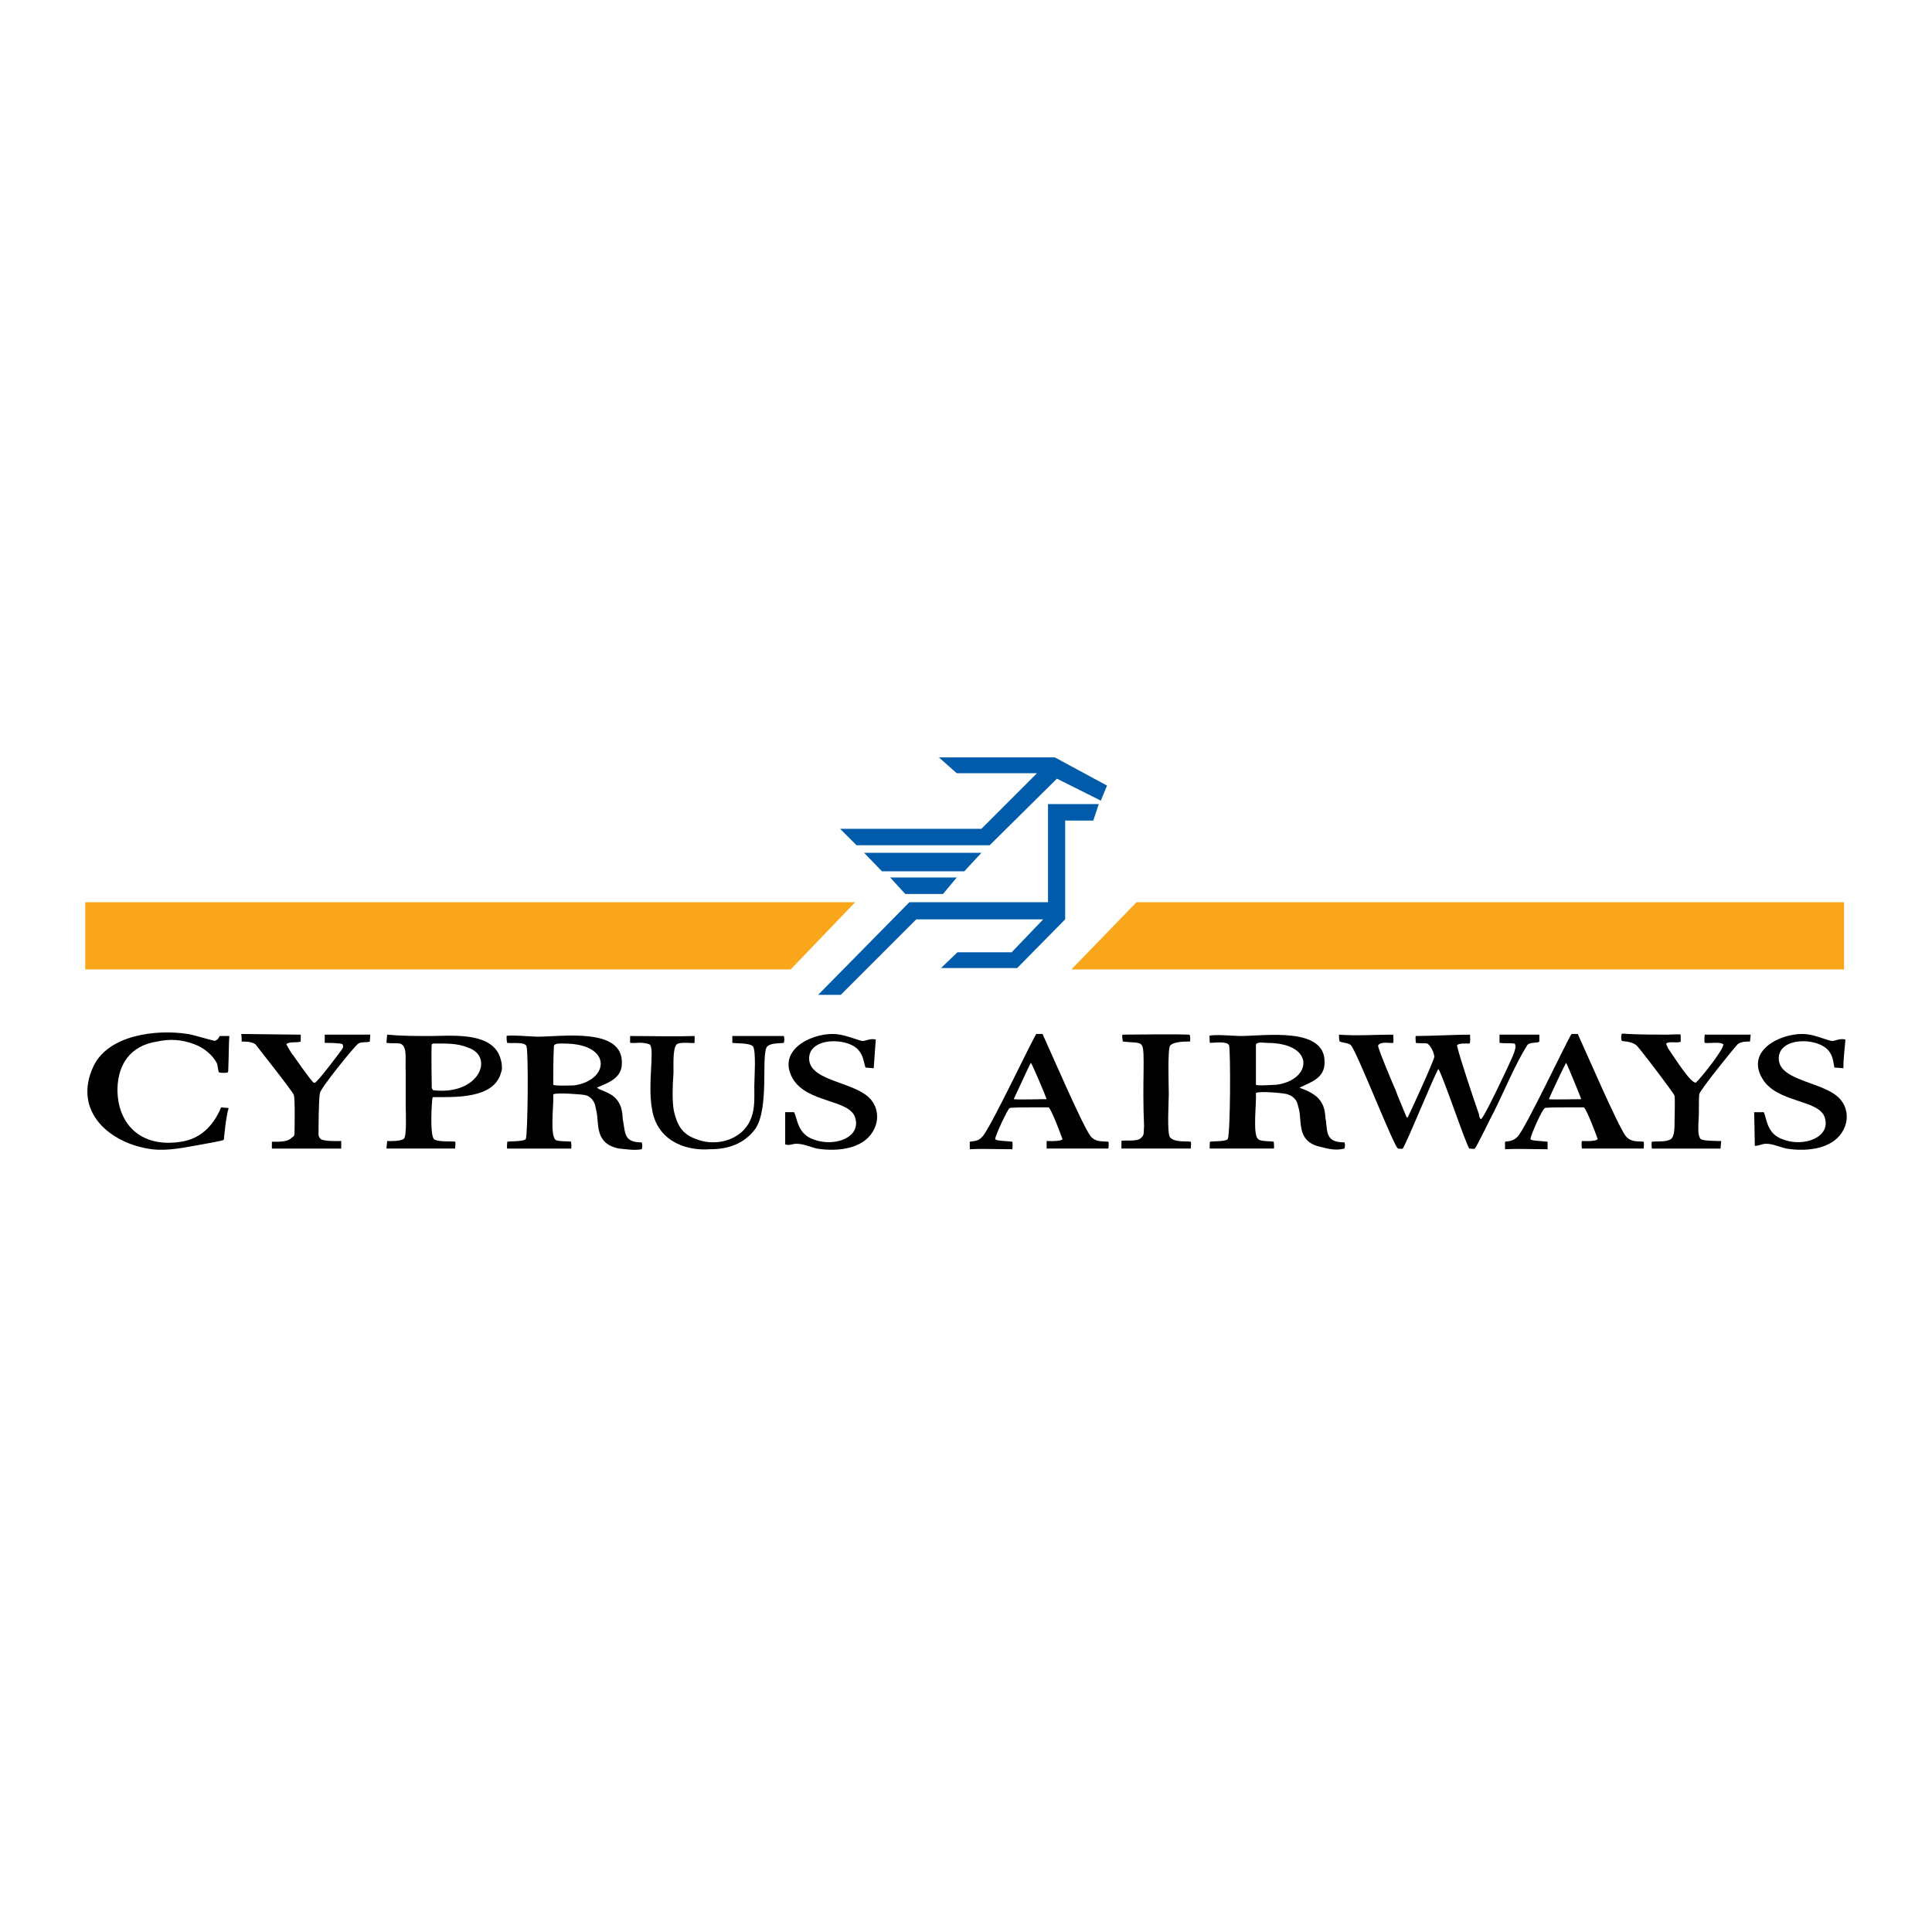 <?xml version="1.0" encoding="utf-8"?>
<!-- Generator: Adobe Illustrator 13.0.0, SVG Export Plug-In . SVG Version: 6.00 Build 14948)  -->
<!DOCTYPE svg PUBLIC "-//W3C//DTD SVG 1.0//EN" "http://www.w3.org/TR/2001/REC-SVG-20010904/DTD/svg10.dtd">
<svg version="1.0" id="Layer_1" xmlns="http://www.w3.org/2000/svg" xmlns:xlink="http://www.w3.org/1999/xlink" x="0px" y="0px"
	 width="192.756px" height="192.756px" viewBox="0 0 192.756 192.756" enable-background="new 0 0 192.756 192.756"
	 xml:space="preserve">
<g>
	<polygon fill-rule="evenodd" clip-rule="evenodd" fill="#FFFFFF" points="0,0 192.756,0 192.756,192.756 0,192.756 0,0 	"/>
	<polygon fill-rule="evenodd" clip-rule="evenodd" fill="#FAA61A" points="8.504,90.013 85.321,90.013 78.885,96.723 8.504,96.723 
		8.504,90.013 	"/>
	<polygon fill-rule="evenodd" clip-rule="evenodd" fill="#FAA61A" points="113.392,90.013 183.979,90.013 183.979,96.723 
		106.887,96.723 113.392,90.013 	"/>
	<polygon fill-rule="evenodd" clip-rule="evenodd" fill="#005BAB" points="83.815,82.688 97.918,82.688 103.464,77.142 
		95.454,77.142 93.674,75.567 105.244,75.567 110.447,78.375 109.831,79.88 105.449,77.689 98.74,84.331 85.458,84.331 
		83.815,82.688 	"/>
	<polygon fill-rule="evenodd" clip-rule="evenodd" fill="#005BAB" points="104.56,80.223 109.626,80.223 109.078,81.866 
		106.271,81.866 106.271,91.725 101.479,96.586 93.879,96.586 95.522,95.011 100.931,95.011 104.08,91.725 91.414,91.725 
		83.883,99.256 81.624,99.256 90.729,90.013 104.56,90.013 104.56,80.223 	"/>
	<polygon fill-rule="evenodd" clip-rule="evenodd" fill="#005BAB" points="86.211,85.084 97.918,85.084 96.207,86.932 
		87.991,86.932 86.211,85.084 	"/>
	<polygon fill-rule="evenodd" clip-rule="evenodd" fill="#005BAB" points="88.812,87.548 95.454,87.548 94.084,89.192 
		90.319,89.192 88.812,87.548 	"/>
	<path fill-rule="evenodd" clip-rule="evenodd" d="M21.923,103.363c0.274,0,0.959,0,0.959,0c-0.069,0.754-0.069,3.492-0.137,3.629
		c-0.274,0.068-0.616,0.068-0.89,0c-0.068,0-0.137-0.684-0.206-0.891c-0.411-0.82-1.301-1.574-2.259-1.916
		c-1.232-0.48-2.464-0.549-3.697-0.273c-2.739,0.41-3.903,2.328-3.971,4.654c-0.068,3.355,2.123,6.025,6.367,5.342
		c1.78-0.275,3.149-1.439,3.971-3.424c0.068,0,0.753,0.068,0.753,0.068c-0.274,0.82-0.479,3.148-0.479,3.148
		c-0.068,0.137-1.917,0.412-2.19,0.48c-1.643,0.273-3.287,0.684-4.998,0.479c-4.176-0.547-7.942-3.766-5.819-8.283
		c1.506-3.15,6.299-3.697,9.379-3.219c0.548,0.068,2.533,0.686,2.739,0.686C21.786,103.705,21.786,103.568,21.923,103.363
		L21.923,103.363z"/>
	<path fill-rule="evenodd" clip-rule="evenodd" d="M30.002,103.912c-0.206,0.137-1.027,0-1.37,0.205l-0.068,0.068
		c0.068,0.137,0.616,1.096,0.685,1.096c0,0,1.848,2.67,2.054,2.738h0.137c0.342-0.205,2.533-3.08,2.739-3.424
		c0.068-0.068,0.068-0.273,0-0.41c-0.206-0.137-1.506-0.137-1.78-0.137v-0.822h4.519c0.068,0-0.069,0.822,0,0.686
		c-0.343,0.137-0.89,0-1.164,0.205c-0.411,0.273-3.766,4.449-3.834,4.93c-0.137,0.615-0.137,3.697-0.137,3.697
		c0,0.41-0.068,0.615,0.206,0.889c0.342,0.275,1.917,0.205,2.054,0.205v0.754h-6.916v-0.684c0.548,0,1.575,0.068,1.986-0.412
		c0.274-0.137,0.274-0.273,0.274-0.615c0,0,0.068-3.219-0.069-3.629c-0.137-0.41-3.697-4.861-3.833-5.066
		c-0.411-0.273-0.959-0.273-1.37-0.273c0,0,0-0.754-0.068-0.754l5.957,0.068C30.002,103.227,30.002,103.844,30.002,103.912
		L30.002,103.912z"/>
	<path fill-rule="evenodd" clip-rule="evenodd" d="M43.215,104.117l-0.137,0.068c-0.068,0.342,0,4.381,0,4.381l0.137,0.205
		c4.587,0.549,6.162-3.354,3.492-4.244C45.612,104.049,44.379,104.117,43.215,104.117L43.215,104.117z M38.628,103.227
		c1.438,0.137,2.875,0.137,4.245,0.137c2.054,0,5.683-0.41,6.846,1.713c0.274,0.547,0.411,1.164,0.343,1.711l-0.069,0.205
		c-0.685,2.67-4.655,2.465-6.778,2.465l-0.068,0.068c-0.068,0.41-0.274,3.629,0.137,4.107c0.342,0.344,1.917,0.205,2.122,0.275
		c0.069,0,0,0.684,0,0.684c-2.191,0-6.778,0-6.847,0l0.069-0.754c0,0,1.232,0.07,1.643-0.205c0.342-0.205,0.206-2.738,0.206-3.354
		v-3.219c-0.068-1.438,0.205-2.67-0.548-2.943c-0.479-0.068-0.89,0-1.37-0.068C38.56,103.844,38.628,103.227,38.628,103.227
		L38.628,103.227z"/>
	<path fill-rule="evenodd" clip-rule="evenodd" d="M55.197,108.225c0.137,0.137,1.78,0.068,2.054,0.068
		c3.561-0.479,3.902-4.176-0.958-4.176c-0.273,0-0.89-0.068-1.027,0.205C55.197,105.623,55.197,106.992,55.197,108.225
		L55.197,108.225z M50.541,103.363c0.206-0.137,2.67,0.068,3.081,0.068c2.464,0,8.558-0.957,8.421,2.67
		c0,1.439-1.301,1.918-2.465,2.396c0,0,0,0.068,0.069,0.068c0,0.137,1.301,0.412,1.849,1.096c0.753,0.891,0.547,1.85,0.685,2.26
		c0.206,1.232,0.137,2.055,1.848,2.055c0.069,0.205,0.069,0.479,0,0.684c-0.753,0.137-1.506,0-2.259-0.068
		c-2.465-0.479-1.986-2.465-2.259-3.697c-0.069-0.342-0.137-0.684-0.206-0.822c-0.137-0.342-0.479-0.752-0.958-0.82
		c-0.274-0.068-2.875-0.273-3.149-0.068c0.068,1.027-0.342,3.971,0.206,4.518c0.205,0.207,1.232,0.137,1.574,0.207
		c0,0,0.069,0.684,0,0.684c-2.122,0-4.313,0-6.367,0c-0.068,0,0-0.684,0-0.684c0.411-0.07,1.644,0,1.849-0.275
		c0.206-0.547,0.274-8.693,0.068-9.242c-0.137-0.479-1.438-0.273-1.917-0.342C50.541,103.912,50.541,103.568,50.541,103.363
		L50.541,103.363z"/>
	<path fill-rule="evenodd" clip-rule="evenodd" d="M62.865,103.363c2.123,0,4.313,0.068,6.436,0c0,0,0,0.549,0,0.686
		c-0.206,0.068-1.369-0.137-1.78,0.137c-0.479,0.479-0.273,2.465-0.342,3.148c-0.069,0.754-0.137,2.67,0.068,3.561
		c0.411,1.713,1.027,2.465,2.807,2.943c1.917,0.48,4.245-0.342,4.929-2.395c0.342-0.959,0.274-1.986,0.274-3.082
		c0-0.752,0.205-3.492-0.137-3.971c-0.343-0.342-1.507-0.273-2.054-0.342v-0.686c0,0,3.834,0,5.135,0
		c0.068,0.205,0.068,0.48,0,0.686c-0.548,0.068-1.232,0-1.643,0.342c-0.685,0.686,0.274,6.162-1.232,8.283
		c-1.095,1.439-2.67,1.986-4.45,1.986c-2.739,0.205-5.34-1.027-5.819-3.971c-0.274-1.438-0.137-3.148-0.068-4.656
		c0-0.41,0.137-1.643-0.206-1.848c-0.89-0.273-1.232-0.068-1.917-0.137V103.363L62.865,103.363z"/>
	<path fill-rule="evenodd" clip-rule="evenodd" d="M79.228,110.963c0.342,0.686,0.342,2.191,1.986,2.738
		c2.054,0.754,4.724-0.205,4.107-2.189c-0.547-1.85-4.792-1.439-6.23-3.902c-1.575-2.74,1.643-4.451,3.971-4.451
		c1.027,0,1.917,0.41,2.875,0.686c0.479,0.068,0.753-0.275,1.438-0.139c-0.068,0.959-0.137,1.918-0.205,2.877
		c0,0-0.617-0.068-0.822-0.068c-0.206-0.686-0.206-1.096-0.616-1.645c-1.027-1.438-5.204-1.438-4.998,0.891
		c0.206,2.191,4.861,2.191,6.23,4.039c0.547,0.686,0.685,1.645,0.411,2.465c-0.822,2.396-3.766,2.67-5.888,2.328
		c-0.547-0.137-1.369-0.479-1.985-0.479c-0.548,0-0.616,0.205-1.164,0.068c0-0.686,0-3.219,0-3.219
		C78.611,110.963,78.954,110.963,79.228,110.963L79.228,110.963z"/>
	<path fill-rule="evenodd" clip-rule="evenodd" d="M102.848,106.033c-0.137,0.207-1.506,3.219-1.711,3.629
		c0.137,0.068,3.012,0,3.286,0C104.285,109.252,103.054,106.309,102.848,106.033L102.848,106.033z M103.396,103.158h0.616
		c0.822,1.781,3.971,9.105,4.793,10.201c0.547,0.617,1.095,0.479,1.779,0.549c0.068,0.205,0,0.684,0,0.684c-2.054,0-4.039,0-6.161,0
		c0,0,0-0.479,0-0.754c1.574,0.07,1.643-0.205,1.574-0.205c-0.137-0.41-1.096-2.943-1.369-3.148c-0.411,0-1.78,0-1.917,0
		c-0.342,0-1.917,0-1.985,0.068c-0.206,0.137-1.369,2.602-1.438,3.08c0,0.205,1.231,0.205,1.711,0.275c0.069,0.205,0,0.752,0,0.752
		c-1.369,0-2.875-0.068-4.245,0c0,0,0-0.479,0-0.752c0.479-0.07,0.89-0.07,1.233-0.48
		C98.74,112.744,103.054,103.568,103.396,103.158L103.396,103.158z"/>
	<path fill-rule="evenodd" clip-rule="evenodd" d="M114.145,112.4c-0.205-4.449,0.137-7.531-0.205-8.078
		c-0.206-0.41-0.891-0.273-1.917-0.41c0-0.068-0.138-0.686,0-0.686c1.711,0,4.587-0.068,6.641,0
		c0.137,0.137,0.068,0.686,0.068,0.686c-0.479,0-1.643,0-1.985,0.41c-0.273,0.273-0.137,4.244-0.137,4.861
		c0,0.615-0.205,3.971,0.137,4.312c0.479,0.48,1.438,0.342,2.054,0.412c0.069,0.205,0,0.479,0,0.684c-0.137,0-6.847,0-6.915,0
		c0,0,0-0.684,0-0.754c0.138-0.137,1.644,0.139,1.986-0.342C114.213,113.223,114.076,112.881,114.145,112.4L114.145,112.4z"/>
	<path fill-rule="evenodd" clip-rule="evenodd" d="M133.589,103.227c1.779,0.137,3.628,0,5.408,0c0,0,0.068,0.617,0,0.822
		c-0.137,0.068-1.301-0.205-1.506,0.273c0,0.342,1.506,3.902,1.78,4.52c0.205,0.615,0.479,1.162,0.684,1.711
		c0.138,0.342,0.206,0.479,0.343,0.82c0,0,0.068,0.139,0.137,0.139c0.274-0.549,2.67-5.752,2.67-6.094
		c-0.068-0.549-0.41-1.096-0.685-1.301c-0.342-0.068-0.821,0-1.163-0.068c0-0.205-0.069-0.617,0-0.686
		c1.369,0,4.107-0.137,5.408-0.137c0,0.205,0.068,0.822-0.068,0.891c-0.205,0-1.164-0.068-1.232,0.205
		c0.342,1.438,1.712,5.477,2.19,6.846c0,0.068,0.069,0.48,0.206,0.48c0.273,0,3.218-6.299,3.286-6.572
		c0.068-0.275,0.273-0.686,0.068-0.959c-0.479-0.068-1.027,0-1.506-0.068v-0.822c1.026,0,3.354,0,3.971,0v0.686
		c-0.137,0.205-1.027,0-1.232,0.41c-1.096,1.711-2.328,4.656-3.286,6.572c-0.274,0.479-1.712,3.492-1.917,3.697
		c0,0.068-0.411,0-0.548,0c-0.343-0.41-2.533-6.982-3.081-7.941c-0.342,0.41-3.013,7.051-3.561,7.941c-0.068,0.068-0.342,0-0.479,0
		c-0.411-0.205-3.834-9.037-4.656-10.27c-0.205-0.273-0.821-0.273-1.164-0.41C133.589,103.705,133.589,103.227,133.589,103.227
		L133.589,103.227z"/>
	<path fill-rule="evenodd" clip-rule="evenodd" d="M167.684,103.227c0,0.205,0,0.479,0,0.686c-0.205,0.205-1.232-0.068-1.438,0.205
		c0,0.205,0.137,0.273,0.137,0.41c0.89,1.301,2.26,3.492,2.807,3.492c0.479-0.41,2.876-3.424,2.739-3.834
		c-0.274-0.273-1.438-0.068-1.849-0.137c-0.068-0.205,0-0.822,0-0.822c0.137,0,3.834,0,4.587,0l-0.068,0.686
		c-0.411,0-0.89,0-1.232,0.273c-0.342,0.342-3.834,4.656-3.834,4.998c-0.068,0.752,0,1.848-0.068,2.602
		c0,0.479-0.137,1.438,0.205,1.848c0.205,0.205,1.712,0.205,2.055,0.205l-0.069,0.754c-1.369,0-6.024,0-6.847,0
		c0,0-0.067-0.479,0-0.684c0.549-0.07,1.438,0.068,1.918-0.275c0.342-0.273,0.342-1.164,0.342-1.506c0-0.41,0.068-2.602,0-2.807
		c-0.068-0.273-3.423-4.656-3.766-4.998c-0.548-0.479-1.438-0.41-1.506-0.479c-0.068-0.207-0.068-0.48,0-0.686
		c0.068-0.068,0.479,0,0.616,0c1.369,0.068,2.67,0.068,3.971,0.068C166.588,103.227,167.615,103.158,167.684,103.227
		L167.684,103.227z"/>
	<path fill-rule="evenodd" clip-rule="evenodd" d="M125.304,108.225c0.138,0.137,1.78,0,2.055,0c3.56-0.479,3.902-4.176-0.959-4.176
		c-0.273,0-0.89-0.137-1.096,0.137C125.304,105.555,125.304,106.855,125.304,108.225L125.304,108.225z M120.648,103.363
		c0.206-0.205,2.67,0,3.081,0c2.465,0,8.558-0.959,8.421,2.67c0,1.508-1.301,1.918-2.465,2.465c0,0,0,0.068,0.068,0.068
		c0,0,1.301,0.412,1.849,1.096c0.753,0.891,0.548,1.781,0.685,2.123c0.138,1.301,0.068,2.191,1.849,2.191
		c0.069,0.137,0.069,0.41,0,0.615c-0.753,0.205-1.506,0.068-2.259-0.137c-2.465-0.479-1.985-2.328-2.26-3.697
		c-0.068-0.273-0.137-0.547-0.205-0.754c-0.137-0.342-0.479-0.684-0.959-0.82c-0.273-0.137-2.875-0.342-3.149-0.137
		c0.069,1.025-0.342,4.107,0.206,4.586c0.205,0.275,1.232,0.205,1.574,0.275c0,0,0.068,0.684,0,0.684c-2.122,0-4.312,0-6.367,0
		c-0.068,0,0-0.684,0-0.684c0.411-0.07,1.644,0,1.78-0.275c0.274-0.684,0.274-8.693,0.137-9.311
		c-0.137-0.479-1.506-0.273-1.917-0.273C120.648,103.844,120.717,103.432,120.648,103.363L120.648,103.363z"/>
	<path fill-rule="evenodd" clip-rule="evenodd" d="M156.25,106.033c-0.137,0.207-1.574,3.219-1.712,3.629
		c0.138,0.068,3.013,0,3.218,0C157.619,109.252,156.387,106.24,156.25,106.033L156.25,106.033z M156.798,103.158h0.616
		c0.821,1.781,3.971,9.105,4.792,10.201c0.548,0.617,1.096,0.479,1.78,0.549c0.068,0.205,0,0.684,0,0.684c-2.122,0-4.039,0-6.161,0
		c0,0-0.069-0.479,0-0.754c1.574,0.07,1.574-0.205,1.574-0.205c-0.137-0.41-1.096-2.943-1.369-3.148c-0.411,0-1.78,0-1.985,0
		c-0.274,0-1.917,0-1.917,0.068c-0.274,0.137-1.369,2.602-1.438,3.08c0,0.205,1.232,0.205,1.711,0.275c0,0.205,0,0.752,0,0.752
		c-1.369,0-2.875-0.068-4.244,0c0,0,0-0.479,0-0.752c0.479-0.07,0.821-0.07,1.231-0.48
		C152.143,112.744,156.455,103.568,156.798,103.158L156.798,103.158z"/>
	<path fill-rule="evenodd" clip-rule="evenodd" d="M175.968,110.963c0.343,0.686,0.273,2.191,1.985,2.738
		c1.985,0.754,4.725-0.205,4.108-2.189c-0.548-1.85-4.793-1.439-6.23-3.902c-1.644-2.74,1.644-4.451,3.971-4.451
		c1.027,0,1.849,0.41,2.876,0.686c0.479,0.068,0.685-0.275,1.438-0.139c-0.068,0.959-0.206,1.918-0.206,2.877
		c0,0-0.615-0.068-0.89-0.068c-0.137-0.686-0.137-1.096-0.548-1.645c-1.095-1.438-5.203-1.438-4.997,0.891
		c0.205,2.191,4.86,2.191,6.229,4.039c0.548,0.686,0.685,1.645,0.411,2.465c-0.821,2.396-3.766,2.67-5.888,2.328
		c-0.616-0.137-1.37-0.479-1.986-0.479c-0.547,0-0.615,0.205-1.163,0.205c0-0.822-0.068-3.355-0.068-3.355
		C175.352,110.963,175.694,110.963,175.968,110.963L175.968,110.963z"/>
</g>
</svg>

